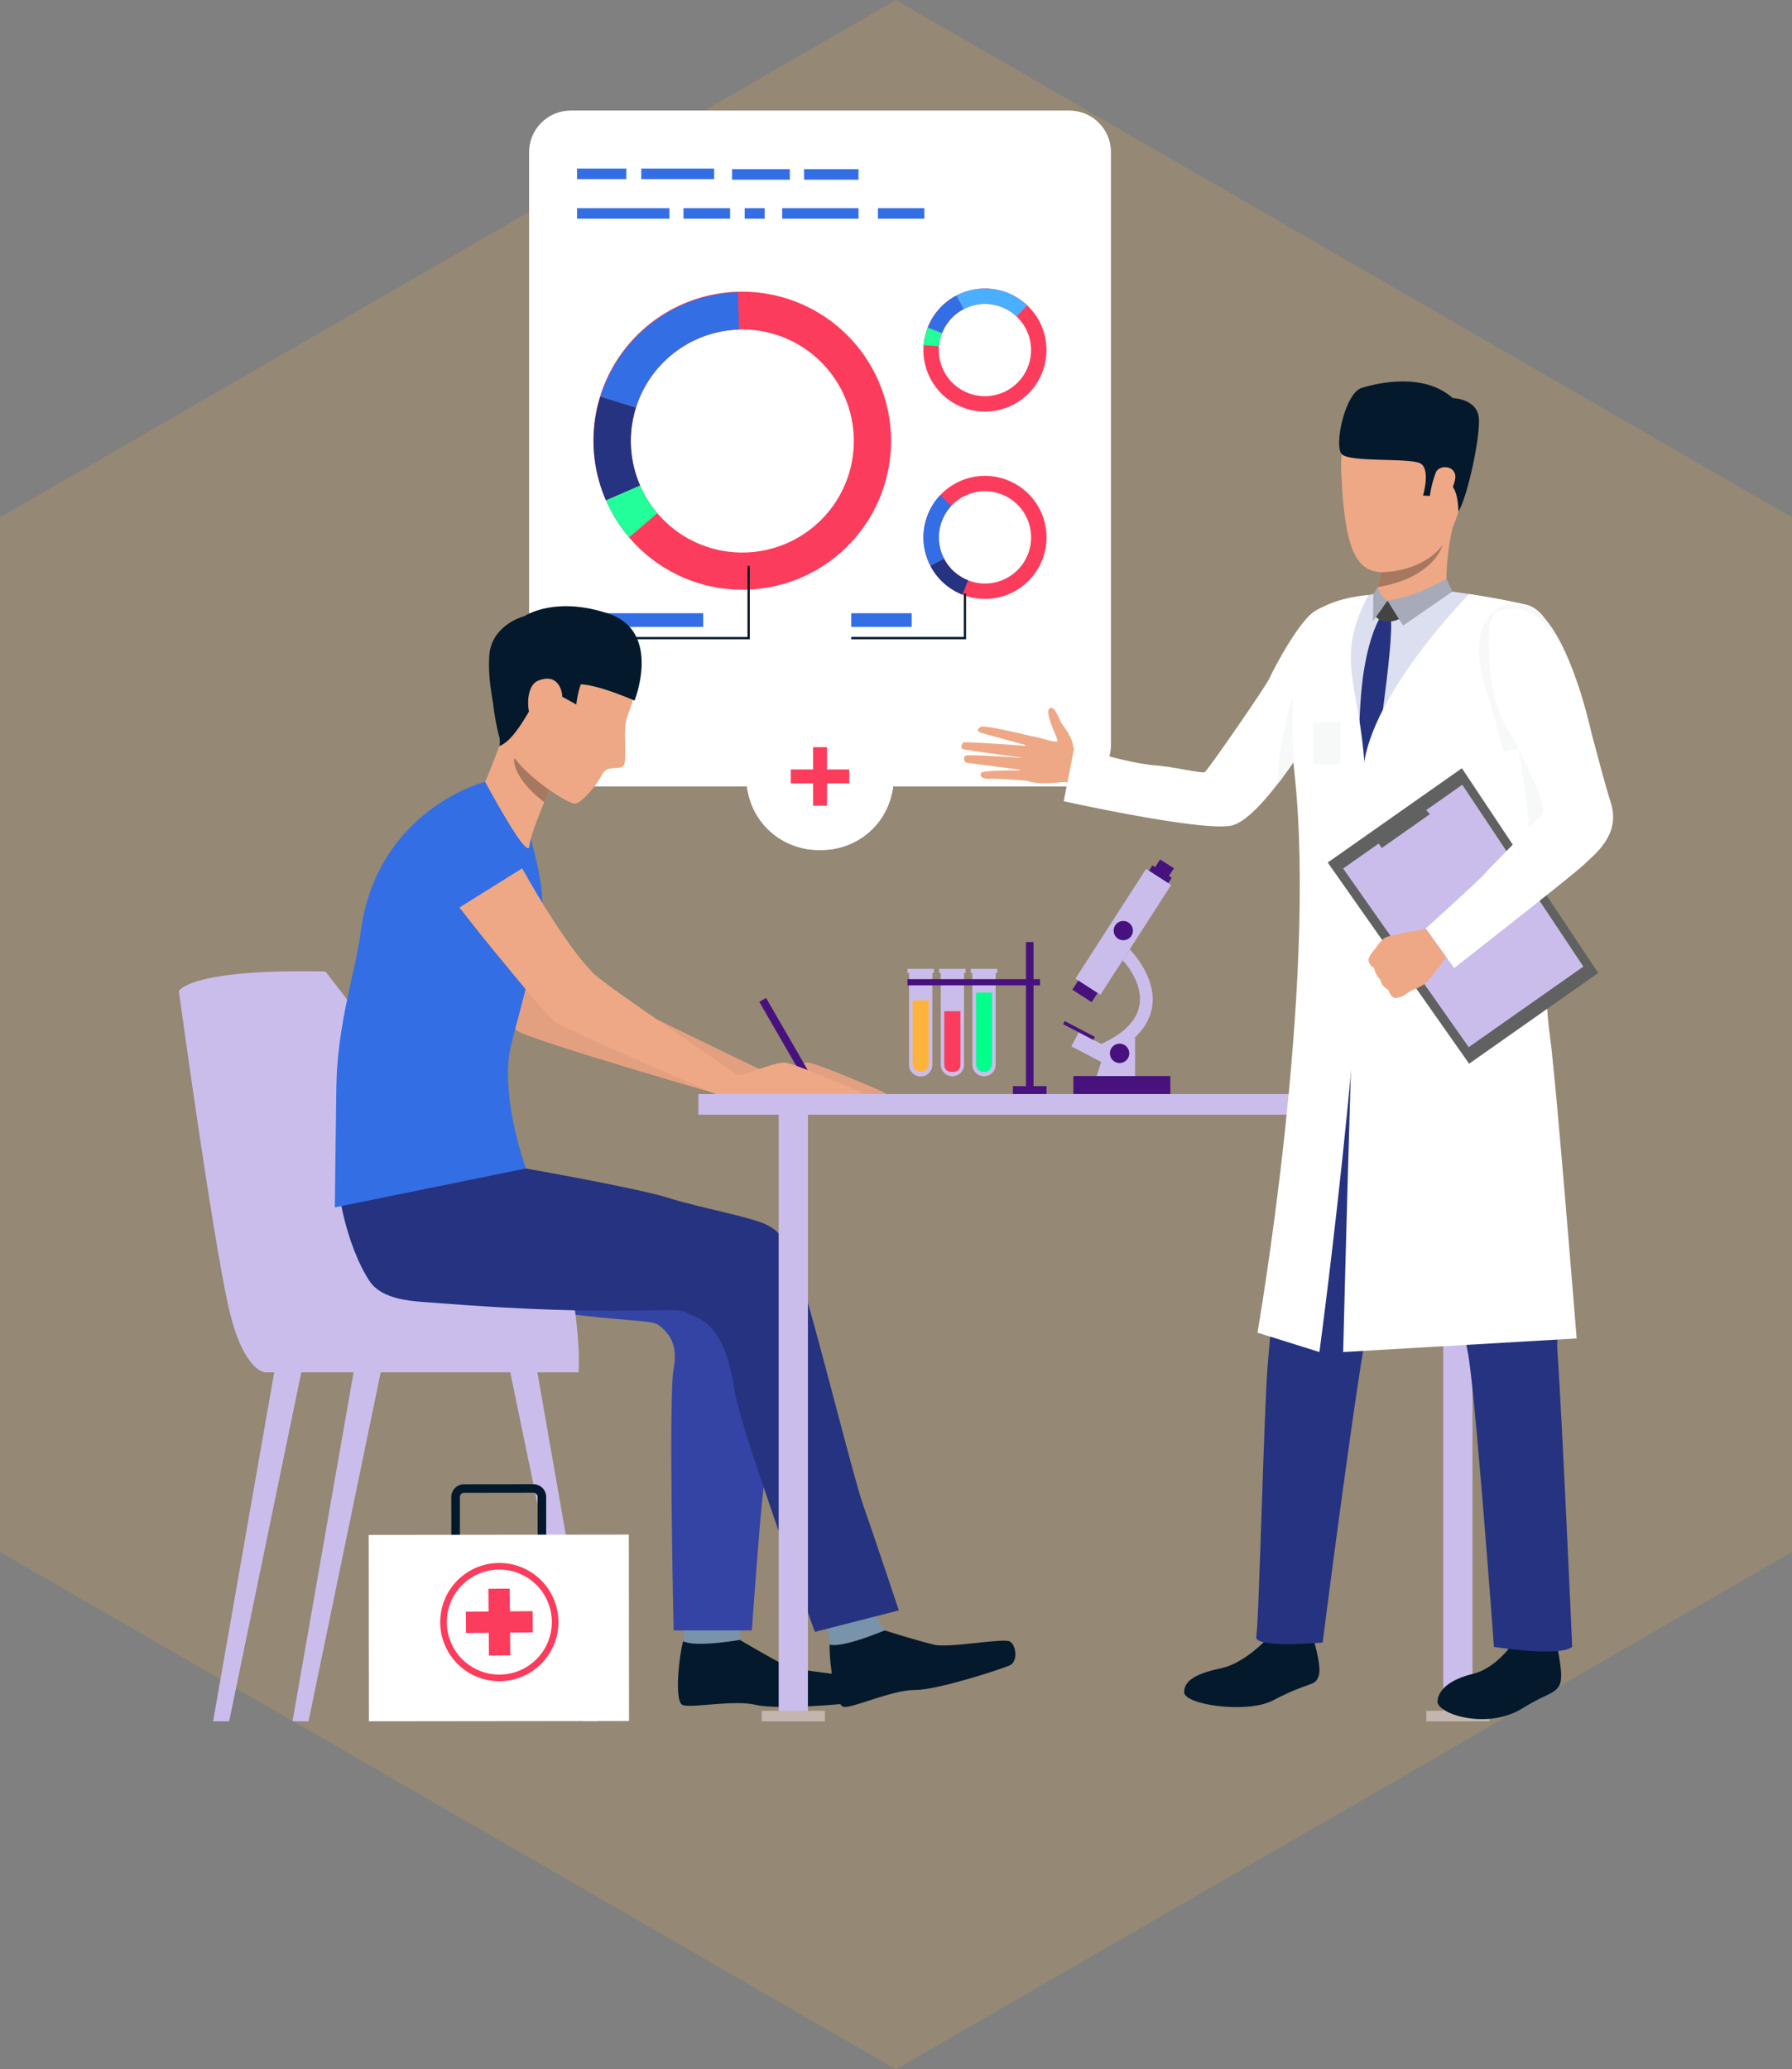 <?xml version="1.0" encoding="UTF-8"?> <svg xmlns="http://www.w3.org/2000/svg" xmlns:xlink="http://www.w3.org/1999/xlink" width="543" height="626.944" viewBox="0 0 543 626.944"><rect x="0" y="0" width="543" height="626.944" fill="#808080" stroke="none"/><defs><clipPath id="a"><rect width="543" height="626.944" fill="#fdb33c"></rect></clipPath><clipPath id="b"><rect width="176.317" height="224.012" fill="none"></rect></clipPath><clipPath id="c"><rect width="176.317" height="224.012" fill="#336ee4"></rect></clipPath><clipPath id="d"><rect width="176.317" height="204.779" fill="none"></rect></clipPath><clipPath id="e"><path d="M163.718,204.779H12.6A12.6,12.6,0,0,1,0,192.181V12.6A12.6,12.6,0,0,1,12.6,0H163.718a12.6,12.6,0,0,1,12.6,12.6V192.181a12.6,12.6,0,0,1-12.6,12.6" fill="none"></path></clipPath><clipPath id="f"><path d="M21.657,0H22.9A21.658,21.658,0,0,1,44.554,21.658V22.9A21.658,21.658,0,0,1,22.9,44.553H21.657A21.657,21.657,0,0,1,0,22.9V21.657A21.657,21.657,0,0,1,21.657,0Z" fill="#fff"></path></clipPath><clipPath id="h"><rect width="402.55" height="337.827" fill="none"></rect></clipPath><clipPath id="i"><rect width="197.447" height="405.28" fill="none"></rect></clipPath></defs><g transform="translate(-960.5 -147.546)"><g transform="translate(960.5 147.546)" opacity="0.17"><g transform="translate(0)"><g clip-path="url(#a)"><path d="M992.01,489.818,720.489,646.533,449.029,489.818V176.326L720.489,19.61,992.01,176.326Z" transform="translate(-449.015 -19.598)" fill="#fdb33c"></path></g></g></g><g transform="translate(1014.701 181.045)"><g transform="translate(106.123 0)"><g clip-path="url(#b)"><g clip-path="url(#c)"><g clip-path="url(#d)"><g clip-path="url(#e)" style="isolation:isolate"><path d="M0,0H176.317V204.779H0Z" transform="translate(0 0)" fill="#fff"></path></g></g><path d="M137.829,171.665a45.058,45.058,0,1,0-84.852,30.346q.511,1.431,1.109,2.809a45.059,45.059,0,0,0,83.743-33.156m-31.05,46.982A33.745,33.745,0,0,1,64.427,200.32q-.446-1.032-.832-2.107a33.781,33.781,0,1,1,43.184,20.434" transform="translate(-30.791 -86.728)" fill="#fc3c5c"></path><path d="M66.4,176.8,55.631,173.44A45.12,45.12,0,0,1,97.3,141.82l.337,11.273A33.833,33.833,0,0,0,66.4,176.8" transform="translate(-34.033 -86.759)" fill="#336ee4"></path><path d="M64.427,250.175l-10.341,4.5q-.6-1.375-1.109-2.809a44.858,44.858,0,0,1-.587-28.6l10.765,3.362a33.626,33.626,0,0,0,.439,21.443q.384,1.074.832,2.107" transform="translate(-30.791 -136.583)" fill="#253380"></path><path d="M66.985,308.3A44.8,44.8,0,0,1,60,297.081l10.341-4.5a33.62,33.62,0,0,0,5.235,8.411Z" transform="translate(-36.705 -178.988)" fill="#23fd9a"></path><path d="M334.386,286.839a18.638,18.638,0,1,0-15.942,33.695c.378.179.761.346,1.146.5a18.639,18.639,0,0,0,14.8-34.192m4.66,22.824a13.96,13.96,0,0,1-17.749,7.027q-.433-.171-.86-.373a13.974,13.974,0,1,1,18.608-6.654" transform="translate(-188.281 -174.378)" fill="#fc3c5c"></path><path d="M314.037,319.407l-4.132,2.165a18.667,18.667,0,0,1,2.939-21.436l3.4,3.2a14,14,0,0,0-2.2,16.072" transform="translate(-188.281 -183.61)" fill="#336ee4"></path><path d="M324.658,356.287l-1.708,4.341q-.577-.228-1.146-.5a18.555,18.555,0,0,1-8.539-8.194l4.133-2.166a13.912,13.912,0,0,0,6.4,6.144q.427.2.86.373" transform="translate(-191.642 -213.975)" fill="#253380"></path><path d="M343.263,165.466a18.638,18.638,0,1,0-33.7-15.942c-.18.378-.345.762-.5,1.146a18.639,18.639,0,0,0,34.192,14.8m-22.824,4.66a13.959,13.959,0,0,1-7.027-17.749q.171-.433.372-.86a13.974,13.974,0,1,1,6.655,18.608" transform="translate(-188.283 -84.943)" fill="#fc3c5c"></path><path d="M335.668,145.117l-2.166-4.132a18.666,18.666,0,0,1,21.436,2.939l-3.2,3.4a14,14,0,0,0-16.072-2.2" transform="translate(-204.022 -84.943)" fill="#4aafff"></path><path d="M315.457,155.739l-4.341-1.708c.152-.384.317-.768.5-1.146a18.557,18.557,0,0,1,8.194-8.538l2.166,4.132a13.913,13.913,0,0,0-6.144,6.4q-.2.426-.372.86" transform="translate(-190.327 -88.305)" fill="#336ee4"></path><path d="M307.929,174.614a18.53,18.53,0,0,1,1.238-5.324L313.508,171a13.9,13.9,0,0,0-.929,3.991Z" transform="translate(-188.378 -103.564)" fill="#23fd9a"></path><path d="M286.2,390.757H251.4v-.692h34.112V376.917h.692Z" transform="translate(-153.794 -230.582)" fill="#04192b"></path><path d="M100.9,377.563H55.631v-.692h44.575V355.348h.692Z" transform="translate(-34.032 -217.387)" fill="#04192b"></path><rect width="31.147" height="4.15" transform="translate(21.598 152.285)" fill="#336ee4"></rect><rect width="18.32" height="4.15" transform="translate(97.603 152.285)" fill="#336ee4"></rect><rect width="14.907" height="3.186" transform="translate(14.542 17.578)" fill="#336ee4"></rect><rect width="23.128" height="3.186" transform="translate(76.687 29.572)" fill="#336ee4"></rect><rect width="14.119" height="3.186" transform="translate(46.781 29.572)" fill="#336ee4"></rect><rect width="27.973" height="3.186" transform="translate(14.542 29.572)" fill="#336ee4"></rect><rect width="22.088" height="3.186" transform="translate(33.987 17.578)" fill="#336ee4"></rect><rect width="6.066" height="3.186" transform="translate(65.321 29.572)" fill="#336ee4"></rect><rect width="16.5" height="3.186" transform="translate(83.315 17.755)" fill="#336ee4"></rect><rect width="14.071" height="3.186" transform="translate(105.7 29.572)" fill="#336ee4"></rect><rect width="17.492" height="3.186" transform="translate(61.507 17.755)" fill="#336ee4"></rect></g><g transform="translate(65.882 179.459)"><g clip-path="url(#f)"><rect width="44.554" height="44.553" transform="translate(0)" fill="#fff" stroke="#fff" stroke-width="1"></rect></g></g><g clip-path="url(#b)"><rect width="4.215" height="17.726" transform="translate(86.051 192.872)" fill="#fc3c5c"></rect><rect width="17.726" height="4.215" transform="translate(79.295 199.628)" fill="#fc3c5c"></rect></g></g></g><g transform="translate(0 150.165)"><g clip-path="url(#h)"><path d="M382.328,314.105a54.026,54.026,0,0,0,6.169.9c2,.063,11.227-4.123,14.182-3.724s22.219,8.584,23.094,9.181-.411,1.913-.411,1.913l-44.23.524Z" transform="translate(-211.833 -172.997)" fill="#e3a080"></path><path d="M0,0H2.37V25.359H0Z" transform="translate(175.882 119.872) rotate(-29.997)" fill="#47127e"></path><path d="M50.268,520.278,28.22,626.871H23.365l18.7-106.822Z" transform="translate(-12.986 -289.044)" fill="#cbbdeb"></path><path d="M104.415,520.278,82.368,626.871H77.512l18.7-106.822Z" transform="translate(-43.081 -289.044)" fill="#cbbdeb"></path><path d="M225.654,520.278,247.7,626.871h4.856l-18.7-106.822Z" transform="translate(-125.419 -289.044)" fill="#cbbdeb"></path><path d="M180.262,154.71s6.448,9.139,10.436,16.061c4.521,7.846,8.964,15.593,9.944,17.335,2,3.543,8.643,7.229,11.783,8.577,2.888,1.24,51.44,25.192,52.051,25.137s-5.182,9.594-5.182,9.594S192.5,212.26,189.5,209.517s-11.914-15.232-15.561-20.378c-3.472-4.9-8.8-12.939-11.623-16.4-3.159-3.873-9.784-17.123-1.36-23.732,10.764-8.444,16.717,1.829,19.307,5.706" transform="translate(-87.174 -81.014)" fill="#e3a080"></path><path d="M460.583,698.551s10.455,3.3,15.086,4.35,20.936-2.126,22.886-.98,2.489,6.116-.076,7.233-21.806,7.462-28.721,7.452-18.578,5.422-21.509,5.13-4.582-15.34-4.3-18.87,16.629-4.315,16.629-4.315" transform="translate(-246.732 -388.256)" fill="#04192b"></path><path d="M456.336,686.135l3.287,5.515s-12.466,5.342-16.629,4.315l-.8-6.382Z" transform="translate(-245.772 -381.355)" fill="#7893aa"></path><path d="M359.206,703.53s9.427,5.6,13.7,7.678,20.868,2.707,22.506,4.268,1.027,6.523-1.725,7.024-22.933,2.288-29.663.7-19.325,1.039-22.112.087-.96-15.981.123-19.353,17.175-.407,17.175-.407" transform="translate(-189.214 -390.354)" fill="#04192b"></path><path d="M361.451,692.89l-.247,5.338s-13.356,2.357-17.175.407l.592-5.85Z" transform="translate(-191.212 -385.05)" fill="#7893aa"></path><path d="M166.364,370.593s39.72,9.052,49.072,11.785c10.156,2.969,26.568,8.355,28.576,10.046,2.215,1.864,4.658,1.7,1.474,15.526s-5.433,54.231-6.084,58.5c-.972,6.368-3.59,43.324-3.59,43.324h-23.7s-1.572-71.269,0-79.29c1.46-7.444-1.574-11.087-4.621-13.254s-12.76.068-67.491-9.378c-5.468-.944-20.506-2.6-23.86-8.9-6.061-11.386-6.681-27.41,5.248-37.209s44.975,8.851,44.975,8.851" transform="translate(-62.197 -199.475)" fill="#3344a4"></path><path d="M121.1,370.472h-95s-6.616-.152-11.048-19.753C10.069,328.669,0,255.018,0,255.018s2.671-6.853,44.433-5.976l74.785,97.028s2.551,15.3,1.883,24.4" transform="translate(0 -138.375)" fill="#cbbdeb"></path><path d="M366.651,314.105a54.008,54.008,0,0,0,6.169.9c2,.063,11.227-4.123,14.181-3.724s22.22,8.584,23.094,9.181-.411,1.913-.411,1.913l-44.23.524Z" transform="translate(-203.12 -172.997)" fill="#eea886"></path><path d="M117.995,408.556c4.024,6.139,13.886,6.206,19.574,6.658,56.93,4.542,72.929.913,76.252,2.847s11.551,2.045,14.755,23.265c.735,4.852,4.523,16.875,8.906,29.828,1.217,3.6,2.484,7.275,3.737,10.887C247.191,499.179,253,514.915,253,514.915l25.437-6.5s-9.29-27.728-10.87-32.079c-2.517-6.924-13.609-51.393-18.469-67.2-4.287-13.95-7.865-15.952-10.21-17.29-4.411-2.517-20.834-5.381-30.377-8.431s-47.081-9.593-47.081-9.593-44.926-14.3-52.445-.324c-1.994,3.707,1.736,23.969,9.011,35.058" transform="translate(-60.277 -204.183)" fill="#253380"></path><rect width="8.863" height="186.905" transform="translate(181.749 150.922)" fill="#cbbdeb"></rect><rect width="19.141" height="3.183" transform="translate(176.611 334.644)" fill="#c4b6af"></rect><rect width="8.863" height="186.905" transform="translate(383.117 150.922)" fill="#cbbdeb"></rect><rect width="19.141" height="3.183" transform="translate(377.978 334.644)" fill="#c4b6af"></rect><rect width="245.135" height="6.262" transform="translate(157.415 147.791)" fill="#cbbdeb"></rect><path d="M164.318,236.889,106.4,248.675s.176-17.068.451-36.447,5.9-35.281,7.285-46.362c4.732-37.8,37.823-46.142,37.823-46.142l11.191,8.672s6.086,17.85,6.13,28.04c.022,5.3-2.553,16.155-5.106,26.125-.957,3.731-1.915,7.34-2.729,10.487-1.2,4.6-2.1,8.231-2.289,9.838-1.794,15.252,5.161,34,5.161,34" transform="translate(-59.138 -66.543)" fill="#336ee4"></path><path d="M228.842,79.874s-.431.956-1.071,2.441c-.268.622-.572,1.339-.9,2.114-.249.592-.508,1.219-.771,1.867-1.657,4.074-3.5,9.027-3.77,11.486-.508,4.595-13.381-19.527-13.381-19.527a222.721,222.721,0,0,0,10.29-29.8c4.244-16.151,9.6,31.424,9.6,31.424" transform="translate(-116.138 -25.069)" fill="#eea886"></path><path d="M239.826,112.4s-.431.956-1.071,2.441c-.268.622-.572,1.339-.9,2.114-8.616-6.4-9.791-12.634-8.89-13.33a35.306,35.306,0,0,0,10.856,8.774" transform="translate(-127.121 -57.596)" fill="#a77860"></path><path d="M188.6,140.115s16.684,33.446,29.333,46.326c3.967,4.04,41.321,28.839,42.816,30.448s-5.784,6.145-5.784,6.145-45.53-19.748-48.5-21.71-37.954-44.274-39.641-50.311-.36-11.946,5.8-14.595c8.648-3.717,15.98,3.7,15.98,3.7" transform="translate(-92.345 -75.242)" fill="#eea886"></path><path d="M261.043,21.238s1.687,12.143,1.062,14.708-1.8,4.345-2.2,7.388c-.414,3.146.4,10.22-.39,11.9-.957,2.03-5.146-.3-6.717,3.046s-6.623,9.059-8.284,8.752c-4.267-.789-18.492-11.646-18.6-15.267s-.847-23.845-1.687-27.881,34.4-15.351,35.611-9Z" transform="translate(-124.616 -7.219)" fill="#eea886"></path><path d="M211.638,15.392c.386-9.811,10.756-12.418,10.756-12.418s9.1-6.173,25.38-.732,7.9,26.346,7.9,26.346-10.981-4.816-16.3-4.906a27.2,27.2,0,0,0-1.333,6.1l-5.79-3.2s.764-1.653-2.128-2.853-8.784,16.238-15.421,18.628a5.583,5.583,0,0,0,0-2.682h0a73.614,73.614,0,0,1-1.889-10.209c-.98-6.013-1.381-9.047-1.182-14.072" transform="translate(-117.602 0)" fill="#04192b"></path><path d="M248.559,54.3s-.625-6.874-7.211-4.31c-4.79,1.864-3.544,13.522.354,14.524s7.029-4.308,6.857-10.213" transform="translate(-132.414 -27.466)" fill="#eea886"></path><path d="M210.62,229.169c-.957,3.73-1.915,7.34-2.729,10.487-6.416-7.626-17.761-35.654-17.926-36.073,1.716,2.85,19.643,24.375,20.656,25.586" transform="translate(-105.582 -113.152)" fill="#336ee4"></path><path d="M195.17,152.369s-6.423-27.121-24.856-18.925,3.714,32.131,3.714,32.131Z" transform="translate(-90.587 -73.311)" fill="#336ee4"></path><path d="M505.048,248.6v-1.256H497.03V248.6h.482v27.769a3.527,3.527,0,1,0,7.053,0V248.6Z" transform="translate(-276.25 -137.476)" fill="#cbbdeb"></path><path d="M526.64,248.6v-1.256h-8.017V248.6h.482v27.769a3.527,3.527,0,1,0,7.054,0V248.6Z" transform="translate(-288.251 -137.476)" fill="#cbbdeb"></path><path d="M548.23,248.6v-1.256h-8.018V248.6h.482v27.769a3.527,3.527,0,1,0,7.054,0V248.6Z" transform="translate(-300.251 -137.476)" fill="#cbbdeb"></path><path d="M500.547,268.809v19.265a2.447,2.447,0,0,0,4.893,0V268.809Z" transform="translate(-278.205 -149.405)" fill="#fdb33c"></path><path d="M522.138,276.2v16.353s-.1,2.077,2.447,2.077,2.447-2.077,2.447-2.077V276.2Z" transform="translate(-290.205 -153.512)" fill="#fc3c5c"></path><path d="M543.729,263.54v21.342s-.1,2.71,2.447,2.71,2.446-2.71,2.446-2.71V263.54Z" transform="translate(-302.205 -146.476)" fill="#00ff8b"></path><rect width="40.161" height="1.88" transform="translate(220.78 112.989)" fill="#47127e"></rect><rect width="2.292" height="43.651" transform="translate(256.678 101.756)" fill="#47127e"></rect><rect width="10.179" height="2.384" transform="translate(252.734 145.407)" fill="#47127e"></rect><rect width="7.602" height="6.951" transform="translate(270.737 116.189) rotate(-57.217)" fill="#47127e"></rect><rect width="7.602" height="6.951" transform="translate(290.884 84.902) rotate(-57.22)" fill="#47127e"></rect><rect width="7.602" height="4.954" transform="matrix(0.541, -0.841, 0.841, 0.541, 293.225, 83.111)" fill="#47127e"></rect><rect width="39.566" height="9.021" transform="translate(271.663 112.839) rotate(-57.219)" fill="#cbbdeb"></rect><path d="M643.5,217.617a2.914,2.914,0,1,1-2.914-2.914,2.913,2.913,0,0,1,2.914,2.914" transform="translate(-354.417 -119.332)" fill="#47127e"></path><path d="M628.767,266.647l-1.555-3.561c7.338-3.2,11.514-7.223,12.416-11.945,1.383-7.242-4.984-13.738-5.051-13.805l2.152-3.341c.334.337,8.479,8.644,6.716,17.875-1.156,6.057-6.1,11.028-14.678,14.777" transform="translate(-348.606 -130.055)" fill="#cbbdeb"></path><rect width="4.857" height="10.329" transform="translate(270.446 133.353) rotate(-62.357)" fill="#cbbdeb"></rect><rect width="1.053" height="10.329" transform="matrix(0.464, -0.886, 0.886, 0.464, 267.937, 126.62)" fill="#47127e"></rect><rect width="29.385" height="5.451" transform="translate(271.046 142.34)" fill="#47127e"></rect><path d="M637.7,305.868H626.045l3.4-10.321,8.257-1.326Z" transform="translate(-347.957 -163.529)" fill="#cbbdeb"></path><path d="M640.982,301.3a2.931,2.931,0,1,1-2.931-2.931,2.931,2.931,0,0,1,2.931,2.931" transform="translate(-353.001 -165.832)" fill="#47127e"></path><path d="M210.73,619.814l-21.009.024a3.874,3.874,0,0,1-3.874-3.865l-.015-13.248a3.874,3.874,0,0,1,3.865-3.874l21.008-.024a3.874,3.874,0,0,1,3.874,3.865l.015,13.248a3.874,3.874,0,0,1-3.865,3.874M189.7,601.448a1.274,1.274,0,0,0-1.271,1.274l.015,13.248a1.274,1.274,0,0,0,1.274,1.272l21.009-.024A1.274,1.274,0,0,0,212,615.942l-.015-13.248a1.275,1.275,0,0,0-1.274-1.271Z" transform="translate(-103.286 -332.829)" fill="#04192b"></path><path d="M0,0H78.82V56.472H0Z" transform="translate(57.523 281.355) rotate(-0.066)" fill="#fff"></path><path d="M214.346,671.389a16.909,16.909,0,1,1-17.237-16.576,16.91,16.91,0,0,1,17.237,16.576" transform="translate(-100.339 -363.945)" fill="none" stroke="#fc3c5c" stroke-width="2"></path><rect width="6.462" height="20.238" transform="translate(93.784 297.683) rotate(-0.484)" fill="#fc3c5c"></rect><rect width="20.238" height="6.462" transform="translate(86.955 304.63) rotate(-0.484)" fill="#fc3c5c"></rect></g></g><g transform="translate(237.149 82.061)"><g clip-path="url(#i)"><path d="M64.36,255.573s-4.922-1.545-5.319-4.462c-.337-2.481-2.564-5.443-3.249-6.357-.915-1.222-2.327-6.018-3.879-4.879s1.947,8.018,2.392,9.607-6.287-1.435-7.953-1.019-6.043,11.851-1.182,13.392,11.071-.021,11.872.419a31.314,31.314,0,0,0,3.493,1.261Z" transform="translate(-25.229 -140.813)" fill="#eea886"></path><path d="M22.343,256.615s-15.2-3.729-16.416-3.13-1.373,1.434.032,1.842,14.577,4.028,14.577,4.028S1.811,257.964.7,258.236c-.649.159-1.042,1.759-.309,2.047s19.213,2.728,19.213,2.728-17.486-1.267-18.344-.764a1.207,1.207,0,0,0,.547,2.182c1.29.184,17.454,2.277,17.454,2.277S6.479,266.585,6,267.439c-.291.522-.694,1.889,2.606,1.818s11.1.577,11.1.577Z" transform="translate(0 -148.872)" fill="#eea886"></path><path d="M75.077,223.931s42.506,9.425,50.965,7.344c3.911-.962,9.061-6.359,13.955-12.705,1.613-2.09,3.2-4.283,4.7-6.454a.013.013,0,0,0,0-.009c6-8.669,10.71-16.979,10.71-16.979s17.747-20.8,3.505-30.071c0,0-5.168-1.937-9.914,3.151s-10.323,15.73-11.568,18.444-18.678,27.855-19.581,28.421-8.522-1.438-14.629-1.946c-9.959-.832-24.862-5.906-24.862-5.906Z" transform="translate(-44.104 -96.75)" fill="#fff"></path><path d="M188.16,922.918s-6.574,6.9-13.247,8.349-11.342,3.291-11.392,7.252,19.205,6.571,26.843,2.578c11.4-5.96,12.556-4.163,13.82-7.142s-1.518-10.945-1.436-11.893c.1-1.171-14.587.856-14.587.856" transform="translate(-96.06 -541.451)" fill="#04192b"></path><path d="M223.965,913.88a27.109,27.109,0,0,0-.739,3.3c.129.068,15.039,1.739,14.587-.856-.365-2.1-.887-4.392-.887-4.392Z" transform="translate(-131.126 -535.715)" fill="#2f6b8c"></path><path d="M371.726,928.329s-4.836,6.724-11.3,8.275c-6.378,1.529-10.511,4.439-10.823,8.289s15.037,8.891,25.821,2.129c7.087-4.444,9.73-4.191,11.157-7.014s-.747-10.736-.6-11.653c.177-1.133-14.246-.026-14.246-.026" transform="translate(-205.369 -545.062)" fill="#04192b"></path><path d="M403.4,919.231a29.582,29.582,0,0,0-.2,3.324c.121.074,14.331,2.588,14.246.026a19.806,19.806,0,0,0-.9-4.566Z" transform="translate(-236.845 -539.288)" fill="#2f6b8c"></path><path d="M235.029,425.455s-6.9,50.154-9.724,67.109c-3.3,19.824-4.415,36.2-5.335,46.464-1.156,12.905-2.691,78.95-3.5,82.723s20.112,1.812,20.112,1.812,10.959-86.1,14.4-99.844c3.207-12.8,12.547-68.074,15.473-64.58s11.887,66.114,14.054,76.207,7.978,89.548,7.978,89.548,19.733,3.163,23.707,0c0,0-3.113-70.849-4.494-89.773-.526-7.211,4.562-86.334-7.633-118.241-6.445-16.863-65.041,8.576-65.041,8.576" transform="translate(-127.151 -241.503)" fill="#253380"></path><path d="M271.851,154.326s-18.271,3.778-20.439,5.7c-2.353,2.044-6.5,22.055-6.752,27.628s2.2,28.859,4.556,37.53,1.921,51.379.434,63.394c0,0,36.787,10.448,72.957,5.741,0,0-6.063-44.931-4.616-56.813,1.855-15.221,6.317-50.291,6.317-50.291s-3.2-24.429-6.423-27.154-25.412-5.733-25.412-5.733Z" transform="translate(-143.715 -90.659)" fill="#dbdff0"></path><path d="M299.476,15.9s-21.977-8.132-20.6,21.074,6.524,32.174,20.981,28.1,15.669-22.512,17.552-31.38S306.662,17.18,299.476,15.9" transform="translate(-163.787 -8.732)" fill="#eea886"></path><path d="M303.621,121.139s4.523,2.991,21.672-4.564a77.657,77.657,0,0,1,2.88-22.738c3.364-10.981-23.013,14.642-23.013,14.642.276.2.33,1.293.172,2.823a31.08,31.08,0,0,1-.847,4.538c-.963,3.672-.864,2.094-.864,5.3" transform="translate(-178.36 -53.517)" fill="#eea886"></path><path d="M313.5,39.448s.062-7.8-3.182-8.52S305.4,34.72,305.4,34.72l-2.612-.14s2.334-7.906-.758-9.718-21.6-.221-23.919-2.882,1.045-18.471,6.094-20.023,18.839-4.7,27.6,3.1c0,0,7.617.144,7.922,6.348s-3.586,23.813-6.225,28.044" transform="translate(-162.938 0)" fill="#04192b"></path><path d="M305.719,132.979c17.035-2.864,19.581-12.551,19.619-12.7-6.623,8.54-18.773,8.165-18.773,8.165a31.04,31.04,0,0,1-.847,4.538" transform="translate(-179.595 -70.656)" fill="#a77860"></path><path d="M298.213,173.209s-3.1,4.576-4.975,16.323-1.554,31.985-1.554,31.985l4.314.524s6.529-41.272,5.405-48.463Z" transform="translate(-171.338 -101.752)" fill="#253380"></path><path d="M345.691,64.6c.971-2.573,6.452-2.249,5.891,1.83s-5.092,10.364-6.911,9.186-.319-7.467,1.02-11.016" transform="translate(-201.983 -36.98)" fill="#eea886"></path><path d="M235.392,161.522s-10.615,13.715-6.769,49.65c6.949,64.936-11.25,169.175-11.25,169.175l18.776,5.876s17.942-133.255,13.373-181.616c-2.083-22.038-8.261-29.371,1.487-47.731,0,0-9.259.5-15.616,4.646" transform="translate(-127.696 -92.157)" fill="#fff"></path><path d="M318.477,156.143s-29.718,30.018-32.045,52.775-6.118,176.874-6.118,176.874l70.75-4.12s-6.5-81.356-8.09-91.533-4.871-68.612,2.291-95.727c3.847-14.568-.73-33.048-9.519-35.065s-17.269-3.2-17.269-3.2" transform="translate(-164.67 -91.726)" fill="#fff"></path><path d="M387.141,164.6s-11.445,3.152-5.148,24.159c4.932,16.453,5.6,19.986,5.6,19.986l26.409-6.6S406.257,166,393.62,164.059c0,0-4.023-.573-6.479.536" transform="translate(-223.291 -96.29)" fill="#f6f9f8"></path><path d="M268.995,312.635l42.837,60.947,39.117-27.494-41.308-62.021Z" transform="translate(-158.021 -166.875)" fill="#616161"></path><path d="M280.314,321.576l38.045,54.129L353.1,351.287,316.413,296.2Z" transform="translate(-164.67 -174.005)" fill="#cbbdeb"></path><path d="M304.866,323.18l-2.67-3.8,14.046-9.872,3.219,3.414Z" transform="translate(-177.524 -181.82)" fill="#616161"></path><path d="M306.982,422.78a7.706,7.706,0,0,0,2.4-.565s1.228-.868,2.139-1.432a7.313,7.313,0,0,1,.722-.4,14.126,14.126,0,0,0,3.98-2.119c1.538-1.283,6.746-8.528,6.746-8.528l-3.116-3.927-2.393-4.093s-12.128,1.876-13.7,2.907a4.756,4.756,0,0,0-.431.318,17.993,17.993,0,0,0-2.346,2.87c-.217.222-2.224,2.571-2.065,3.481a3.017,3.017,0,0,0,1.687,2.4,7.214,7.214,0,0,0,1.864,3.5,4.483,4.483,0,0,0,2.444,3.114s.688,2.265,2.073,2.477" transform="translate(-175.591 -235.985)" fill="#eea886"></path><path d="M330.747,144.969s-8.965,5.407-17.835,6.626l4.719,7.528,14.949-10.294Z" transform="translate(-183.82 -85.162)" fill="#a7aab8"></path><path d="M303.634,151.067s.945,3.1,2.967,4.11l-4.432,6.179.162-8.2Z" transform="translate(-177.509 -88.744)" fill="#a7aab8"></path><path d="M307.914,161.03l-3.51,4.893s2.22,2.809,7,.681Z" transform="translate(-178.822 -94.597)" fill="#434343"></path><path d="M232.383,257.056v0c1.613-2.09,3.2-4.283,4.7-6.454a.013.013,0,0,0,0-.009s-.566-15.833-.072-20.382c0,0-5.173,17.056-4.633,26.84" transform="translate(-136.49 -135.24)" fill="#f6f9f8"></path><path d="M409.21,269.838s3.451,22.455,3.209,23.894,15.621-4.51-3.209-23.894" transform="translate(-240.39 -158.516)" fill="#f6f9f8"></path><path d="M362.815,167.679c-2.4.927-3.3,5.18-2.318,17.5s5.323,17.995,6.941,20.845,10.521,20.425,8.921,22.736-16.715,17.223-17.589,18.438-17.75,16.489-17.75,16.489l8.591,12.006s36.439-28.463,39.283-31.3,11.341-8.812,8.2-18.739c-3.195-10.089-8.936-33.709-9.956-35.556s-8.481-28.553-24.321-22.42" transform="translate(-200.333 -97.966)" fill="#fff"></path><rect width="8.34" height="12.733" transform="translate(106.495 103.286)" fill="#f6f9f8"></rect></g></g></g></g></svg> 